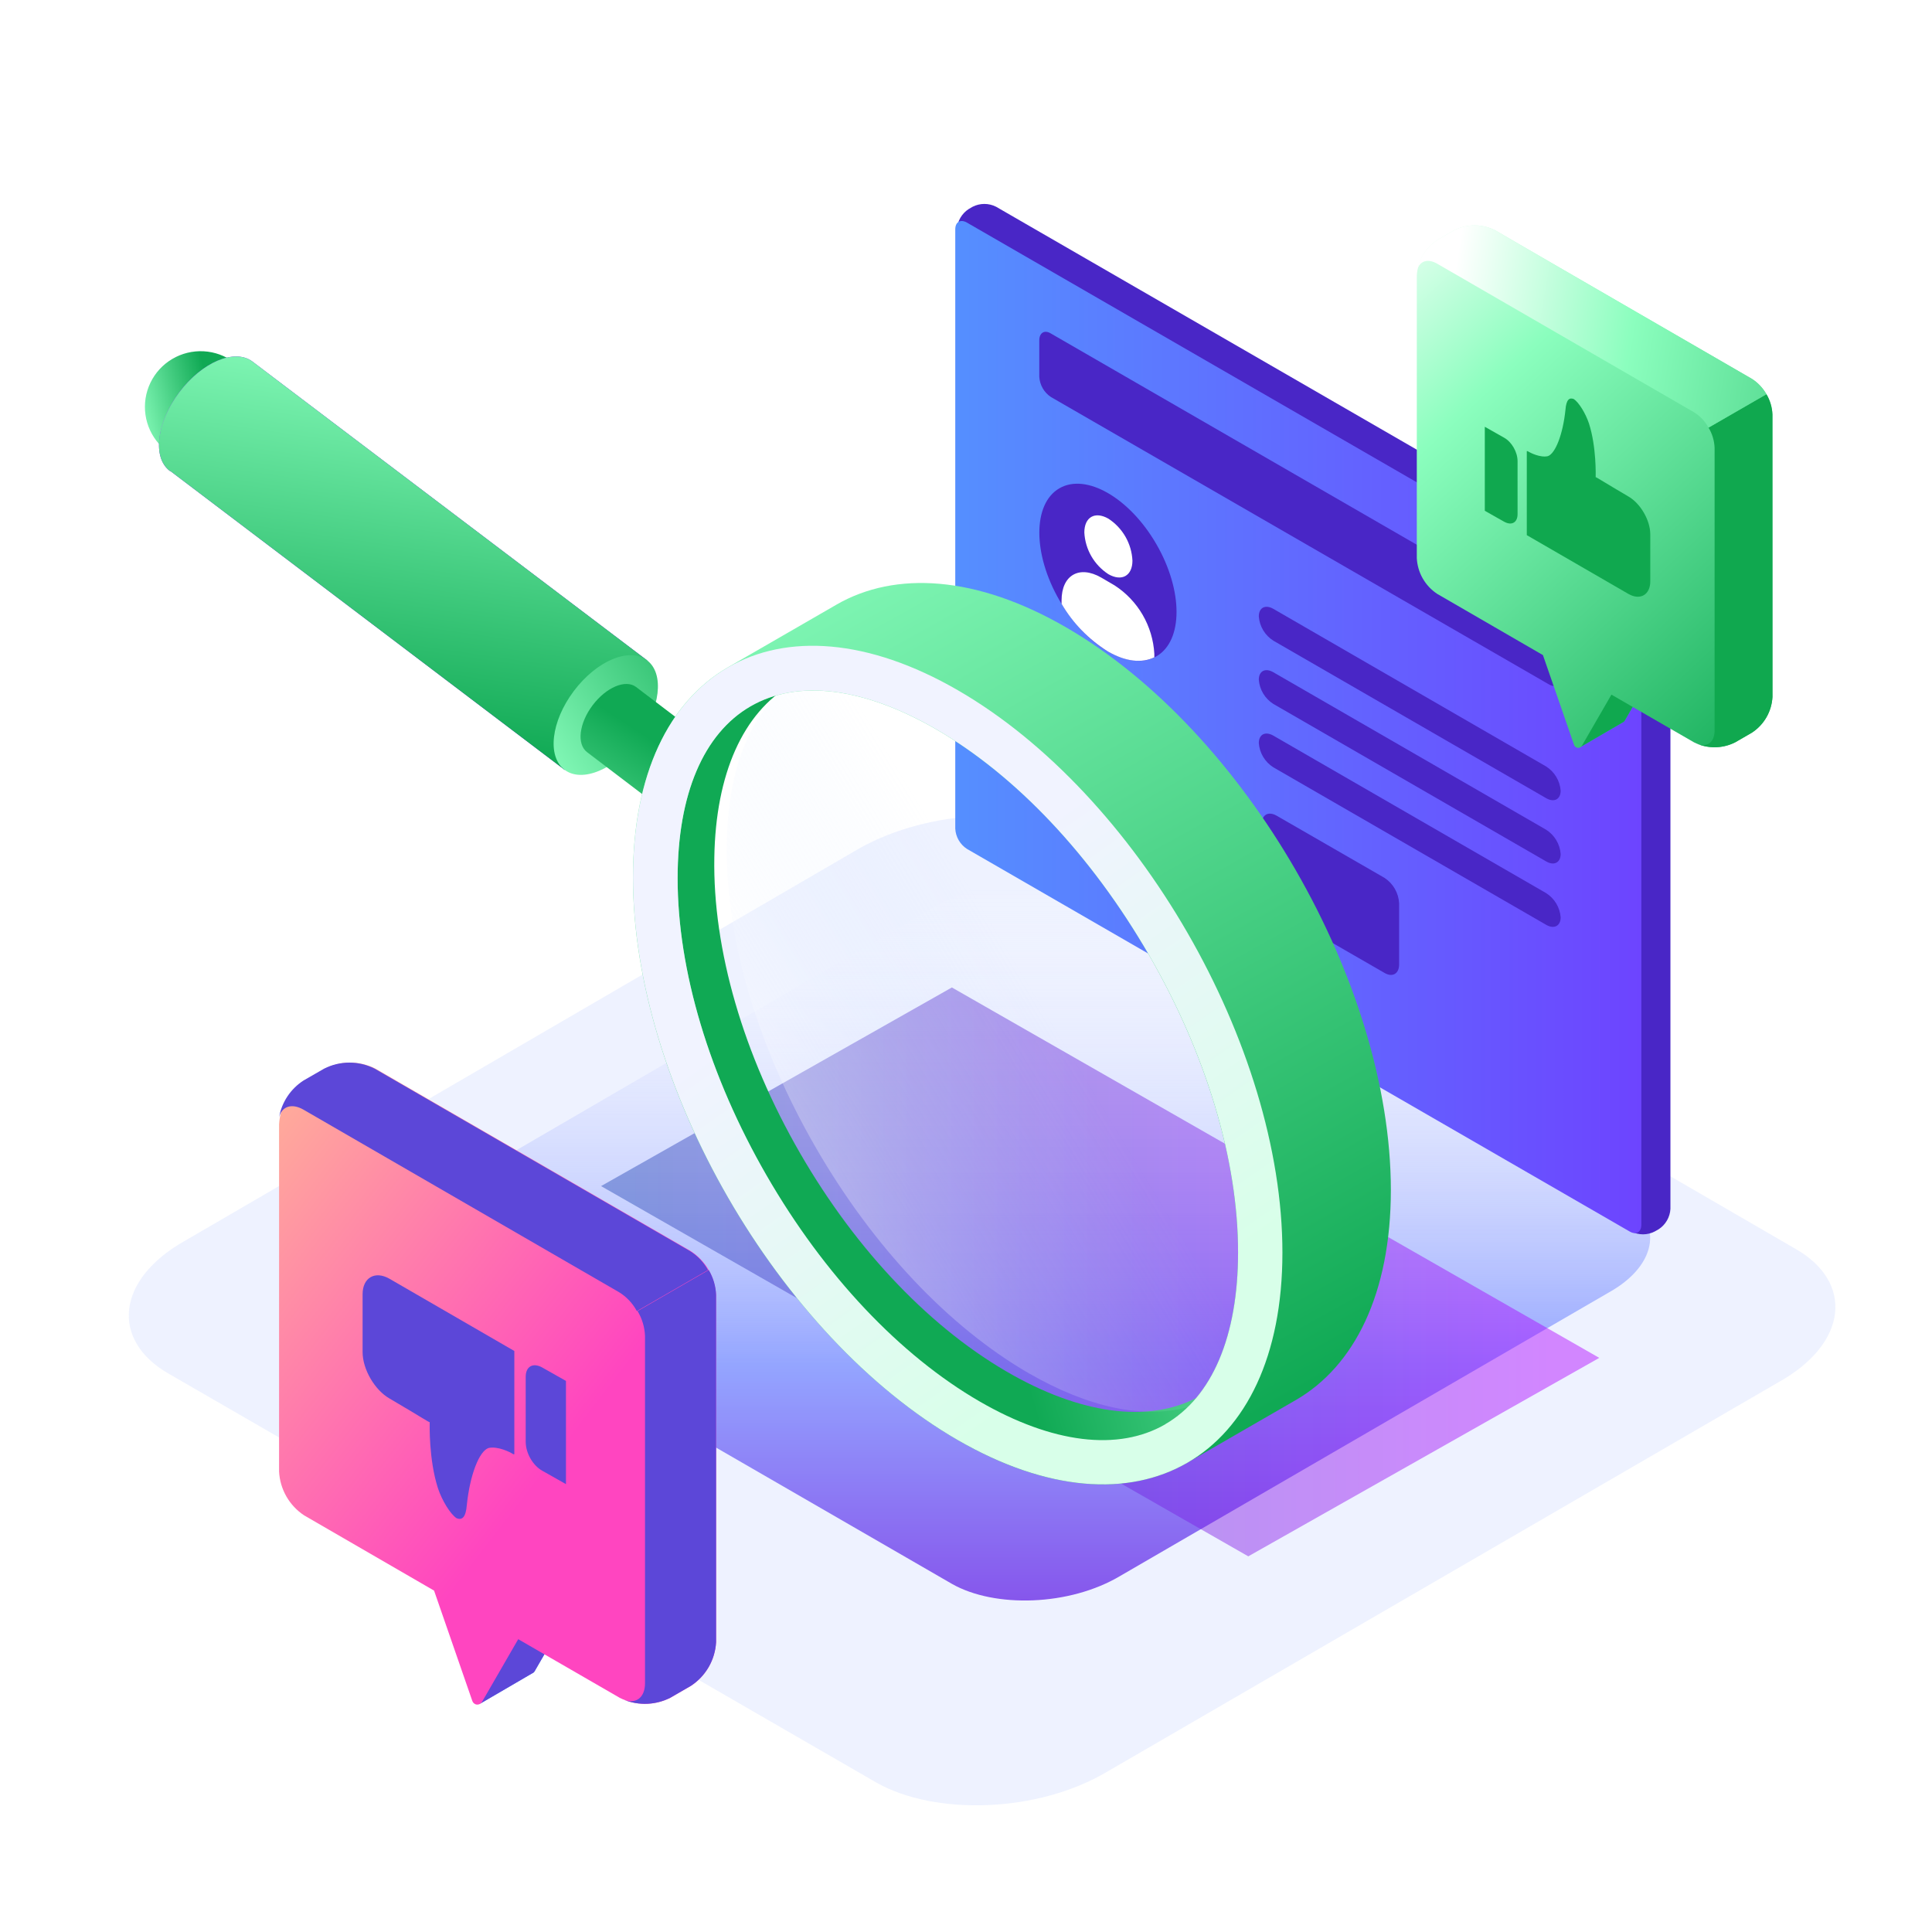 <svg width="180" height="180" viewBox="0 0 180 180" fill="none" xmlns="http://www.w3.org/2000/svg">
<g clip-path="url(#clip0_3210_58034)">
<path opacity="0.2" d="M81.65 166.079L15.734 127.994C10.278 124.882 10.804 119.183 17.293 115.565L80.072 79.037C86.56 75.4 96.166 74.894 101.602 78.259L167.265 116.343C172.721 119.436 172.195 125.155 165.707 128.773L103.181 165.048C96.692 168.919 87.106 169.172 81.65 166.079Z" fill="#6C8EFF" fill-opacity="0.6"/>
<g filter="url(#filter0_f_3210_58034)">
<path d="M88.702 147.573L40.718 119.849C36.746 117.584 37.13 113.435 41.853 110.802L87.553 84.211C92.276 81.563 99.269 81.195 103.226 83.644L151.026 111.368C154.997 113.619 154.614 117.782 149.891 120.416L104.375 146.823C99.652 149.641 92.673 149.825 88.702 147.573Z" fill="url(#paint0_linear_3210_58034)"/>
</g>
<g opacity="0.8" filter="url(#filter1_f_3210_58034)">
<path d="M149 126.51L116.299 145L56 110.506L88.684 92L149 126.51Z" fill="url(#paint1_linear_3210_58034)" fill-opacity="0.56"/>
</g>
<path d="M90.245 19.48L90.623 19.26C90.96 19.089 91.333 19 91.712 19C92.09 19 92.463 19.089 92.801 19.26L154.542 54.911C154.859 55.118 155.122 55.397 155.312 55.725C155.501 56.053 155.61 56.421 155.63 56.799V112.633C155.609 113.011 155.499 113.379 155.31 113.707C155.121 114.035 154.858 114.314 154.542 114.521L154.164 114.735C153.827 114.909 153.454 115 153.075 115C152.696 115 152.323 114.909 151.986 114.735L90.245 79.091C89.927 78.884 89.663 78.606 89.474 78.278C89.284 77.949 89.176 77.581 89.156 77.203V21.369C89.176 20.99 89.285 20.622 89.474 20.294C89.664 19.966 89.928 19.687 90.245 19.48Z" fill="#4926C6"/>
<path d="M90.089 20.739L151.83 56.384C152.146 56.592 152.409 56.871 152.599 57.199C152.788 57.526 152.897 57.894 152.919 58.272V114.106C152.919 114.805 152.428 115.088 151.83 114.735L90.089 79.091C89.771 78.884 89.507 78.606 89.317 78.277C89.128 77.949 89.019 77.581 89 77.202V21.369C89 20.676 89.485 20.393 90.089 20.739Z" fill="url(#paint2_linear_3210_58034)"/>
<path d="M97.917 31.075L144.319 57.864C144.636 58.07 144.901 58.349 145.09 58.677C145.279 59.005 145.388 59.374 145.408 59.752V63.139C145.408 63.831 144.923 64.114 144.319 63.768L97.917 36.992C97.601 36.784 97.337 36.505 97.148 36.177C96.959 35.849 96.85 35.482 96.828 35.104V31.705C96.828 31.006 97.319 30.698 97.917 31.075Z" fill="#4926C6"/>
<path d="M107.743 61.146C110.239 59.705 110.239 55.032 107.743 50.709C105.247 46.386 101.2 44.05 98.704 45.491C96.209 46.931 96.209 51.604 98.705 55.927C101.201 60.25 105.247 62.587 107.743 61.146Z" fill="#4926C6"/>
<path d="M103.266 48.322C102.007 47.604 101.025 48.183 101.025 49.612C101.066 50.39 101.29 51.148 101.679 51.823C102.069 52.498 102.613 53.071 103.266 53.496C104.525 54.213 105.507 53.634 105.507 52.237C105.471 51.453 105.248 50.69 104.859 50.009C104.469 49.328 103.923 48.75 103.266 48.322Z" fill="white"/>
<path d="M103.852 54.545L102.593 53.808C100.553 52.637 98.904 53.588 98.904 55.936V56.257C99.963 58.067 101.447 59.593 103.228 60.7C104.896 61.663 106.376 61.796 107.546 61.242V60.908C107.473 59.632 107.1 58.391 106.459 57.285C105.817 56.18 104.924 55.241 103.852 54.545Z" fill="white"/>
<path d="M98.194 63.71L108.265 69.52C108.653 69.764 108.979 70.097 109.215 70.49C109.451 70.884 109.591 71.328 109.624 71.785C109.624 72.597 108.995 72.906 108.265 72.472L98.194 66.668C97.804 66.424 97.478 66.092 97.24 65.698C97.003 65.305 96.862 64.861 96.828 64.402C96.828 63.584 97.439 63.276 98.194 63.71Z" fill="#4926C6"/>
<path d="M98.194 69.615L108.265 75.424C108.653 75.668 108.977 76 109.214 76.392C109.45 76.785 109.59 77.227 109.624 77.684C109.624 78.502 108.995 78.811 108.265 78.376L98.194 72.567C97.804 72.323 97.477 71.991 97.24 71.597C97.002 71.204 96.861 70.76 96.828 70.301C96.828 69.489 97.439 69.181 98.194 69.615Z" fill="#4926C6"/>
<path d="M118.923 75.985L128.993 81.789C129.389 82.048 129.718 82.397 129.954 82.807C130.19 83.217 130.327 83.677 130.353 84.149V89.858C130.353 90.727 129.724 91.079 128.993 90.645L118.923 84.841C118.525 84.583 118.194 84.235 117.957 83.825C117.719 83.415 117.582 82.954 117.557 82.481V76.772C117.557 75.897 118.167 75.57 118.923 75.985Z" fill="#4926C6"/>
<path d="M118.64 56.728L144.044 71.407C144.431 71.651 144.756 71.982 144.992 72.375C145.228 72.767 145.369 73.21 145.403 73.666C145.403 74.484 144.774 74.793 144.044 74.359L118.64 59.693C118.252 59.449 117.927 59.117 117.691 58.725C117.455 58.332 117.314 57.89 117.28 57.433C117.28 56.602 117.891 56.3 118.64 56.728Z" fill="#4926C6"/>
<path d="M118.64 62.635L144.044 77.3C144.431 77.544 144.756 77.876 144.992 78.269C145.228 78.661 145.369 79.103 145.403 79.56C145.403 80.378 144.774 80.687 144.044 80.252L118.64 65.587C118.252 65.343 117.927 65.011 117.691 64.619C117.455 64.226 117.314 63.784 117.28 63.327C117.28 62.509 117.891 62.2 118.64 62.635Z" fill="#4926C6"/>
<path d="M118.64 68.54L144.044 83.206C144.431 83.45 144.756 83.781 144.992 84.174C145.228 84.566 145.369 85.009 145.403 85.465C145.403 86.284 144.774 86.592 144.044 86.158L118.64 71.492C118.252 71.248 117.927 70.916 117.691 70.524C117.455 70.132 117.314 69.689 117.28 69.232C117.28 68.414 117.891 68.106 118.64 68.54Z" fill="#4926C6"/>
<path d="M147.245 69.607L149.823 64.729L147.738 58.699V55.009L154.125 58.699V62.388L151.38 67.141C151.338 67.218 151.271 67.276 151.19 67.308L147.245 69.607Z" fill="#558FFF"/>
<path d="M147.245 69.607L149.823 64.729L147.738 58.699V55.009L154.125 58.699V62.388L151.38 67.141C151.338 67.218 151.271 67.276 151.19 67.308L147.245 69.607Z" fill="#10A84F"/>
<path d="M132 25.677C132.037 25.012 132.229 24.364 132.563 23.787C132.896 23.21 133.361 22.72 133.919 22.356L135.476 21.459C136.069 21.157 136.726 21 137.392 21C138.058 21 138.714 21.157 139.308 21.459L163.222 35.296C163.779 35.66 164.243 36.151 164.575 36.728C164.908 37.305 165.099 37.952 165.135 38.617V64.943C165.098 65.607 164.906 66.253 164.574 66.829C164.242 67.405 163.778 67.895 163.222 68.259L161.659 69.162C161.065 69.463 160.409 69.621 159.743 69.621C159.077 69.621 158.421 69.463 157.827 69.162L150.133 64.718L147.388 69.471C147.35 69.539 147.292 69.595 147.223 69.632C147.153 69.668 147.075 69.683 146.996 69.676C146.918 69.668 146.844 69.638 146.783 69.589C146.721 69.54 146.676 69.474 146.651 69.399L143.752 61.034L133.901 55.33C133.345 54.964 132.884 54.472 132.554 53.894C132.223 53.316 132.034 52.668 132 52.003V25.677Z" fill="url(#paint3_linear_3210_58034)"/>
<path d="M146.631 37.18C147.1 37.493 147.726 38.51 148.039 39.449C148.744 41.641 148.666 44.301 148.666 44.458C148.744 44.458 149.448 44.928 151.718 46.258C152.813 46.884 153.753 48.449 153.753 49.78V54.163C153.753 55.415 152.813 55.962 151.718 55.336L142.248 49.858V42.032C142.248 42.032 142.248 42.032 142.326 42.032C142.561 42.188 143.5 42.658 144.205 42.501C144.909 42.267 145.613 40.467 145.848 38.197C145.926 37.18 146.239 37.023 146.631 37.18Z" fill="#10A84F"/>
<path d="M140.136 40.78C140.84 41.171 141.388 42.11 141.388 42.971V47.901C141.388 48.684 140.84 48.997 140.136 48.606L138.336 47.588V39.762L140.136 40.78Z" fill="#10A84F"/>
<path d="M165.135 64.943C165.098 65.607 164.906 66.253 164.574 66.829C164.242 67.405 163.778 67.895 163.222 68.259L161.659 69.162C161.119 69.433 160.527 69.588 159.923 69.614C159.319 69.641 158.716 69.539 158.154 69.316C159.057 69.655 159.746 69.15 159.746 68.057V41.731C159.721 41.063 159.527 40.413 159.182 39.841L164.576 36.728C164.92 37.3 165.112 37.95 165.135 38.617V64.943Z" fill="#10A84F"/>
<path d="M132.048 25.131C132.267 24.317 133.01 24.061 133.895 24.566L157.827 38.409C158.395 38.76 158.86 39.254 159.176 39.841L164.57 36.728C164.249 36.146 163.785 35.655 163.222 35.302L139.296 21.459C138.702 21.157 138.046 21 137.38 21C136.714 21 136.057 21.157 135.464 21.459L133.895 22.362C133.415 22.673 133.004 23.08 132.686 23.556C132.368 24.032 132.151 24.568 132.048 25.131Z" fill="url(#paint4_linear_3210_58034)"/>
<path d="M21.811 33.759C20.99 33.143 20.004 32.785 18.979 32.728C17.953 32.672 16.934 32.92 16.05 33.443C15.166 33.965 14.457 34.737 14.013 35.662C13.568 36.587 13.408 37.623 13.552 38.639C13.696 39.655 14.139 40.606 14.823 41.37C15.508 42.136 16.404 42.681 17.399 42.937C18.393 43.193 19.441 43.149 20.411 42.81C21.38 42.471 22.227 41.852 22.844 41.033C23.671 39.931 24.027 38.547 23.833 37.183C23.639 35.819 22.912 34.588 21.811 33.759Z" fill="url(#paint5_linear_3210_58034)"/>
<path d="M60.295 61.528L52.615 71.731L15.884 43.894L15.839 43.887C14.176 42.655 14.582 39.371 16.702 36.55C18.823 33.73 21.875 32.446 23.519 33.684L60.295 61.528Z" fill="url(#paint6_linear_3210_58034)"/>
<path d="M60.295 61.528L52.615 71.731L15.884 43.894L15.839 43.887C14.176 42.655 14.582 39.371 16.702 36.55C18.823 33.73 21.875 32.446 23.519 33.684L60.295 61.528Z" fill="url(#paint7_linear_3210_58034)"/>
<path d="M60.278 61.516C58.617 60.275 55.582 61.562 53.461 64.382C51.341 67.203 50.956 70.472 52.598 71.719C54.24 72.966 57.294 71.674 59.415 68.853C61.535 66.032 61.923 62.745 60.278 61.516Z" fill="url(#paint8_linear_3210_58034)"/>
<path d="M65.896 69.05L61.331 75.123L54.697 70.078C53.718 69.338 53.949 67.386 55.211 65.71C56.474 64.035 58.283 63.265 59.262 64.005L65.896 69.05Z" fill="url(#paint9_linear_3210_58034)"/>
<path d="M123.333 113.816C123.652 94.538 110.252 71.33 93.398 61.967C76.543 52.603 62.634 60.634 62.321 79.909C62.009 99.183 75.402 122.395 92.257 131.758C109.111 141.121 123.014 133.079 123.333 113.816ZM111.951 129.978C107.447 132.579 101.22 131.928 94.418 128.148C86.892 123.962 79.832 116.604 74.545 107.445C69.257 98.287 66.4 88.47 66.552 79.883C66.68 72.103 69.23 66.385 73.734 63.784C78.238 61.184 84.458 61.838 91.26 65.618C98.786 69.804 105.846 77.162 111.133 86.321C116.421 95.479 119.278 105.296 119.126 113.883C118.995 121.658 116.445 127.375 111.947 129.972L111.951 129.978Z" fill="url(#paint10_linear_3210_58034)"/>
<path d="M67.823 62.169C62.35 65.329 58.966 72.106 58.969 81.757C58.964 101.05 72.51 124.512 89.225 134.16C97.565 138.99 105.138 139.44 110.611 136.28L120.724 130.442C126.197 127.282 129.582 120.505 129.584 110.851C129.56 91.575 116.014 68.112 99.332 58.453C90.988 53.618 83.409 53.171 77.936 56.331L67.823 62.169ZM91.297 130.592C83.837 126.285 76.781 118.803 71.433 109.54C66.085 100.278 63.123 90.408 63.133 81.812C63.134 74.022 65.547 68.338 69.931 65.807C74.316 63.276 80.439 64.031 87.185 67.926C94.645 72.233 101.701 79.715 107.049 88.978C112.396 98.24 115.359 108.11 115.348 116.706C115.352 124.501 112.935 130.18 108.557 132.708C104.178 135.236 98.036 134.475 91.297 130.592Z" fill="url(#paint11_linear_3210_58034)"/>
<path d="M119.48 116.702C119.482 97.403 105.939 73.946 89.225 64.298C72.51 54.65 58.971 62.467 58.975 81.763C58.979 101.059 72.516 124.519 89.23 134.167C105.945 143.815 119.477 135.986 119.48 116.702ZM108.555 132.702C104.171 135.233 98.041 134.481 91.296 130.587C83.832 126.274 76.776 118.791 71.432 109.535C66.088 100.278 63.122 90.402 63.132 81.806C63.132 74.017 65.546 68.332 69.93 65.801C74.314 63.27 80.438 64.025 87.183 67.92C94.647 72.233 101.703 79.715 107.048 88.972C112.392 98.228 115.357 108.104 115.347 116.701C115.343 124.484 112.93 130.168 108.552 132.696L108.555 132.702Z" fill="url(#paint12_linear_3210_58034)"/>
<path opacity="0.28" d="M95.869 127.954C88.405 123.641 81.343 116.161 75.999 106.905C70.654 97.649 67.695 87.769 67.705 79.173C67.707 72.747 69.35 67.761 72.384 64.788C76.483 63.643 81.622 64.713 87.188 67.925C94.651 72.237 101.708 79.72 107.052 88.977C112.396 98.233 115.362 108.109 115.351 116.705C115.349 123.131 113.701 128.12 110.666 131.094C106.567 132.223 101.428 131.153 95.869 127.954Z" fill="url(#paint13_linear_3210_58034)"/>
<path d="M44.733 158.728L47.902 152.734L45.339 145.324V140.79L53.188 145.324V149.857L49.815 155.698C49.763 155.791 49.681 155.864 49.581 155.902L44.733 158.728Z" fill="#558FFF"/>
<path d="M44.733 158.728L47.902 152.734L45.339 145.324V140.79L53.188 145.324V149.857L49.815 155.698C49.763 155.791 49.681 155.864 49.581 155.902L44.733 158.728Z" fill="#5C47D8"/>
<path d="M26 104.747C26.045 103.93 26.282 103.134 26.692 102.425C27.102 101.716 27.673 101.113 28.359 100.666L30.271 99.564C31.001 99.193 31.808 99 32.626 99C33.444 99 34.251 99.193 34.98 99.564L64.365 116.567C65.05 117.014 65.62 117.617 66.028 118.326C66.437 119.035 66.672 119.831 66.716 120.648V152.997C66.671 153.813 66.435 154.606 66.027 155.314C65.618 156.022 65.049 156.624 64.365 157.07L62.445 158.18C61.715 158.551 60.909 158.744 60.091 158.744C59.272 158.744 58.466 158.551 57.736 158.18L48.282 152.719L44.909 158.56C44.862 158.644 44.791 158.713 44.706 158.757C44.62 158.802 44.524 158.821 44.428 158.812C44.332 158.803 44.24 158.765 44.165 158.705C44.09 158.645 44.034 158.564 44.004 158.472L40.441 148.193L28.337 141.184C27.654 140.734 27.087 140.129 26.681 139.419C26.275 138.709 26.042 137.913 26 137.096V104.747Z" fill="url(#paint14_linear_3210_58034)"/>
<path d="M42.534 141.447C41.957 141.062 41.187 139.812 40.803 138.658C39.937 135.965 40.033 132.695 40.033 132.503C39.937 132.503 39.072 131.926 36.283 130.291C34.936 129.522 33.782 127.599 33.782 125.964L33.782 120.578C33.782 119.04 34.936 118.367 36.283 119.136L47.919 125.868L47.919 135.484C47.919 135.484 47.919 135.484 47.823 135.484C47.534 135.292 46.38 134.715 45.515 134.907C44.649 135.196 43.784 137.408 43.495 140.197C43.399 141.447 43.014 141.639 42.534 141.447Z" fill="#5C47D8"/>
<path d="M50.518 137.023C49.652 136.542 48.979 135.388 48.979 134.33L48.979 128.272C48.979 127.31 49.652 126.925 50.518 127.406L52.73 128.656L52.73 138.273L50.518 137.023Z" fill="#5C47D8"/>
<path d="M66.716 152.996C66.671 153.812 66.435 154.606 66.027 155.314C65.618 156.021 65.049 156.623 64.365 157.07L62.445 158.18C61.781 158.513 61.054 158.703 60.312 158.736C59.569 158.768 58.828 158.644 58.138 158.369C59.247 158.785 60.094 158.165 60.094 156.822V124.473C60.063 123.653 59.825 122.854 59.401 122.151L66.03 118.326C66.452 119.029 66.688 119.828 66.716 120.647V152.996Z" fill="#5C47D8"/>
<path d="M26 104.076C26.27 103.075 27.182 102.761 28.27 103.382L57.677 120.392C58.375 120.822 58.946 121.429 59.334 122.152L65.963 118.326C65.569 117.611 64.998 117.008 64.306 116.574L34.906 99.564C34.177 99.193 33.37 99 32.552 99C31.734 99 30.927 99.193 30.197 99.564L28.27 100.673C27.68 101.056 27.174 101.555 26.784 102.14C26.394 102.725 26.127 103.384 26 104.076Z" fill="#5C47D8"/>
</g>
<defs>
<filter id="filter0_f_3210_58034" x="6" y="50" width="179.743" height="131.115" filterUnits="userSpaceOnUse" color-interpolation-filters="sRGB">
<feFlood flood-opacity="0" result="BackgroundImageFix"/>
<feBlend mode="normal" in="SourceGraphic" in2="BackgroundImageFix" result="shape"/>
<feGaussianBlur stdDeviation="16" result="effect1_foregroundBlur_3210_58034"/>
</filter>
<filter id="filter1_f_3210_58034" x="32" y="68" width="141" height="101" filterUnits="userSpaceOnUse" color-interpolation-filters="sRGB">
<feFlood flood-opacity="0" result="BackgroundImageFix"/>
<feBlend mode="normal" in="SourceGraphic" in2="BackgroundImageFix" result="shape"/>
<feGaussianBlur stdDeviation="12" result="effect1_foregroundBlur_3210_58034"/>
</filter>
<linearGradient id="paint0_linear_3210_58034" x1="95.872" y1="82" x2="95.872" y2="149.115" gradientUnits="userSpaceOnUse">
<stop offset="0" stop-color="white" stop-opacity="0"/>
<stop offset="0.672" stop-color="#94A5FF"/>
<stop offset="1" stop-color="#8656EC"/>
</linearGradient>
<linearGradient id="paint1_linear_3210_58034" x1="56" y1="129.575" x2="144.439" y2="129.575" gradientUnits="userSpaceOnUse">
<stop stop-color="#254BB5"/>
<stop offset="1" stop-color="#AD00FF"/>
</linearGradient>
<linearGradient id="paint2_linear_3210_58034" x1="89.004" y1="67.741" x2="152.939" y2="67.741" gradientUnits="userSpaceOnUse">
<stop stop-color="#558FFF"/>
<stop offset="1" stop-color="#6D44FF"/>
</linearGradient>
<linearGradient id="paint3_linear_3210_58034" x1="168.286" y1="69.957" x2="122.918" y2="21.541" gradientUnits="userSpaceOnUse">
<stop stop-color="#10A954"/>
<stop offset="0.677" stop-color="#8BFEBE"/>
<stop offset="0.984" stop-color="white"/>
</linearGradient>
<linearGradient id="paint4_linear_3210_58034" x1="185.565" y1="60.165" x2="130.281" y2="50.742" gradientUnits="userSpaceOnUse">
<stop stop-color="#10A954"/>
<stop offset="0.677" stop-color="#8BFEBE"/>
<stop offset="0.984" stop-color="white"/>
</linearGradient>
<linearGradient id="paint5_linear_3210_58034" x1="19.856" y1="37.716" x2="9.197" y2="40.4" gradientUnits="userSpaceOnUse">
<stop stop-color="#10A954"/>
<stop offset="0.677" stop-color="#8BFEBE"/>
<stop offset="0.984" stop-color="white"/>
</linearGradient>
<linearGradient id="paint6_linear_3210_58034" x1="32.715" y1="56.704" x2="40.38" y2="46.505" gradientUnits="userSpaceOnUse">
<stop offset="0.04" stop-color="#6B24D6"/>
<stop offset="0.09" stop-color="#7733DC"/>
<stop offset="0.19" stop-color="#975CED"/>
<stop offset="0.24" stop-color="#A56EF4"/>
<stop offset="0.31" stop-color="#955AEC"/>
<stop offset="0.45" stop-color="#7E3DE0"/>
<stop offset="0.56" stop-color="#702AD9"/>
<stop offset="0.65" stop-color="#6B24D6"/>
<stop offset="0.75" stop-color="#712CD9"/>
<stop offset="0.86" stop-color="#7D3ADF"/>
<stop offset="1" stop-color="#6B24D6"/>
</linearGradient>
<linearGradient id="paint7_linear_3210_58034" x1="35.264" y1="68.844" x2="43.229" y2="13.463" gradientUnits="userSpaceOnUse">
<stop stop-color="#10A954"/>
<stop offset="0.677" stop-color="#8BFEBE"/>
<stop offset="0.984" stop-color="white"/>
</linearGradient>
<linearGradient id="paint8_linear_3210_58034" x1="65.499" y1="55" x2="38.278" y2="73.535" gradientUnits="userSpaceOnUse">
<stop stop-color="#10A954"/>
<stop offset="0.677" stop-color="#8BFEBE"/>
<stop offset="0.984" stop-color="white"/>
</linearGradient>
<linearGradient id="paint9_linear_3210_58034" x1="61.2" y1="69.231" x2="45.415" y2="93.424" gradientUnits="userSpaceOnUse">
<stop stop-color="#10A954"/>
<stop offset="0.677" stop-color="#8BFEBE"/>
<stop offset="0.984" stop-color="white"/>
</linearGradient>
<linearGradient id="paint10_linear_3210_58034" x1="86.587" y1="97.009" x2="140.928" y2="81.54" gradientUnits="userSpaceOnUse">
<stop stop-color="#10A954"/>
<stop offset="0.677" stop-color="#8BFEBE"/>
<stop offset="0.984" stop-color="white"/>
</linearGradient>
<linearGradient id="paint11_linear_3210_58034" x1="114.932" y1="133.044" x2="45.456" y2="8.279" gradientUnits="userSpaceOnUse">
<stop stop-color="#10A954"/>
<stop offset="0.677" stop-color="#8BFEBE"/>
<stop offset="0.984" stop-color="white"/>
</linearGradient>
<linearGradient id="paint12_linear_3210_58034" x1="123.92" y1="111.106" x2="98.92" y2="75.106" gradientUnits="userSpaceOnUse">
<stop stop-color="#D8FFE9"/>
<stop offset="1" stop-color="#F1F3FF"/>
</linearGradient>
<linearGradient id="paint13_linear_3210_58034" x1="75.999" y1="106.905" x2="97.332" y2="93.951" gradientUnits="userSpaceOnUse">
<stop stop-color="white"/>
<stop offset="1" stop-color="#C5DCFF" stop-opacity="0"/>
<stop offset="1" stop-color="#03070D" stop-opacity="0"/>
</linearGradient>
<linearGradient id="paint14_linear_3210_58034" x1="-155.191" y1="92.649" x2="-4.501" y2="208.853" gradientUnits="userSpaceOnUse">
<stop stop-color="#13CE66"/>
<stop offset="0.666" stop-color="#FFE585"/>
<stop offset="1" stop-color="#FF45C0"/>
</linearGradient>
<clipPath id="clip0_3210_58034">
<rect width="180" height="180" fill="white"/>
</clipPath>
</defs>
</svg>
